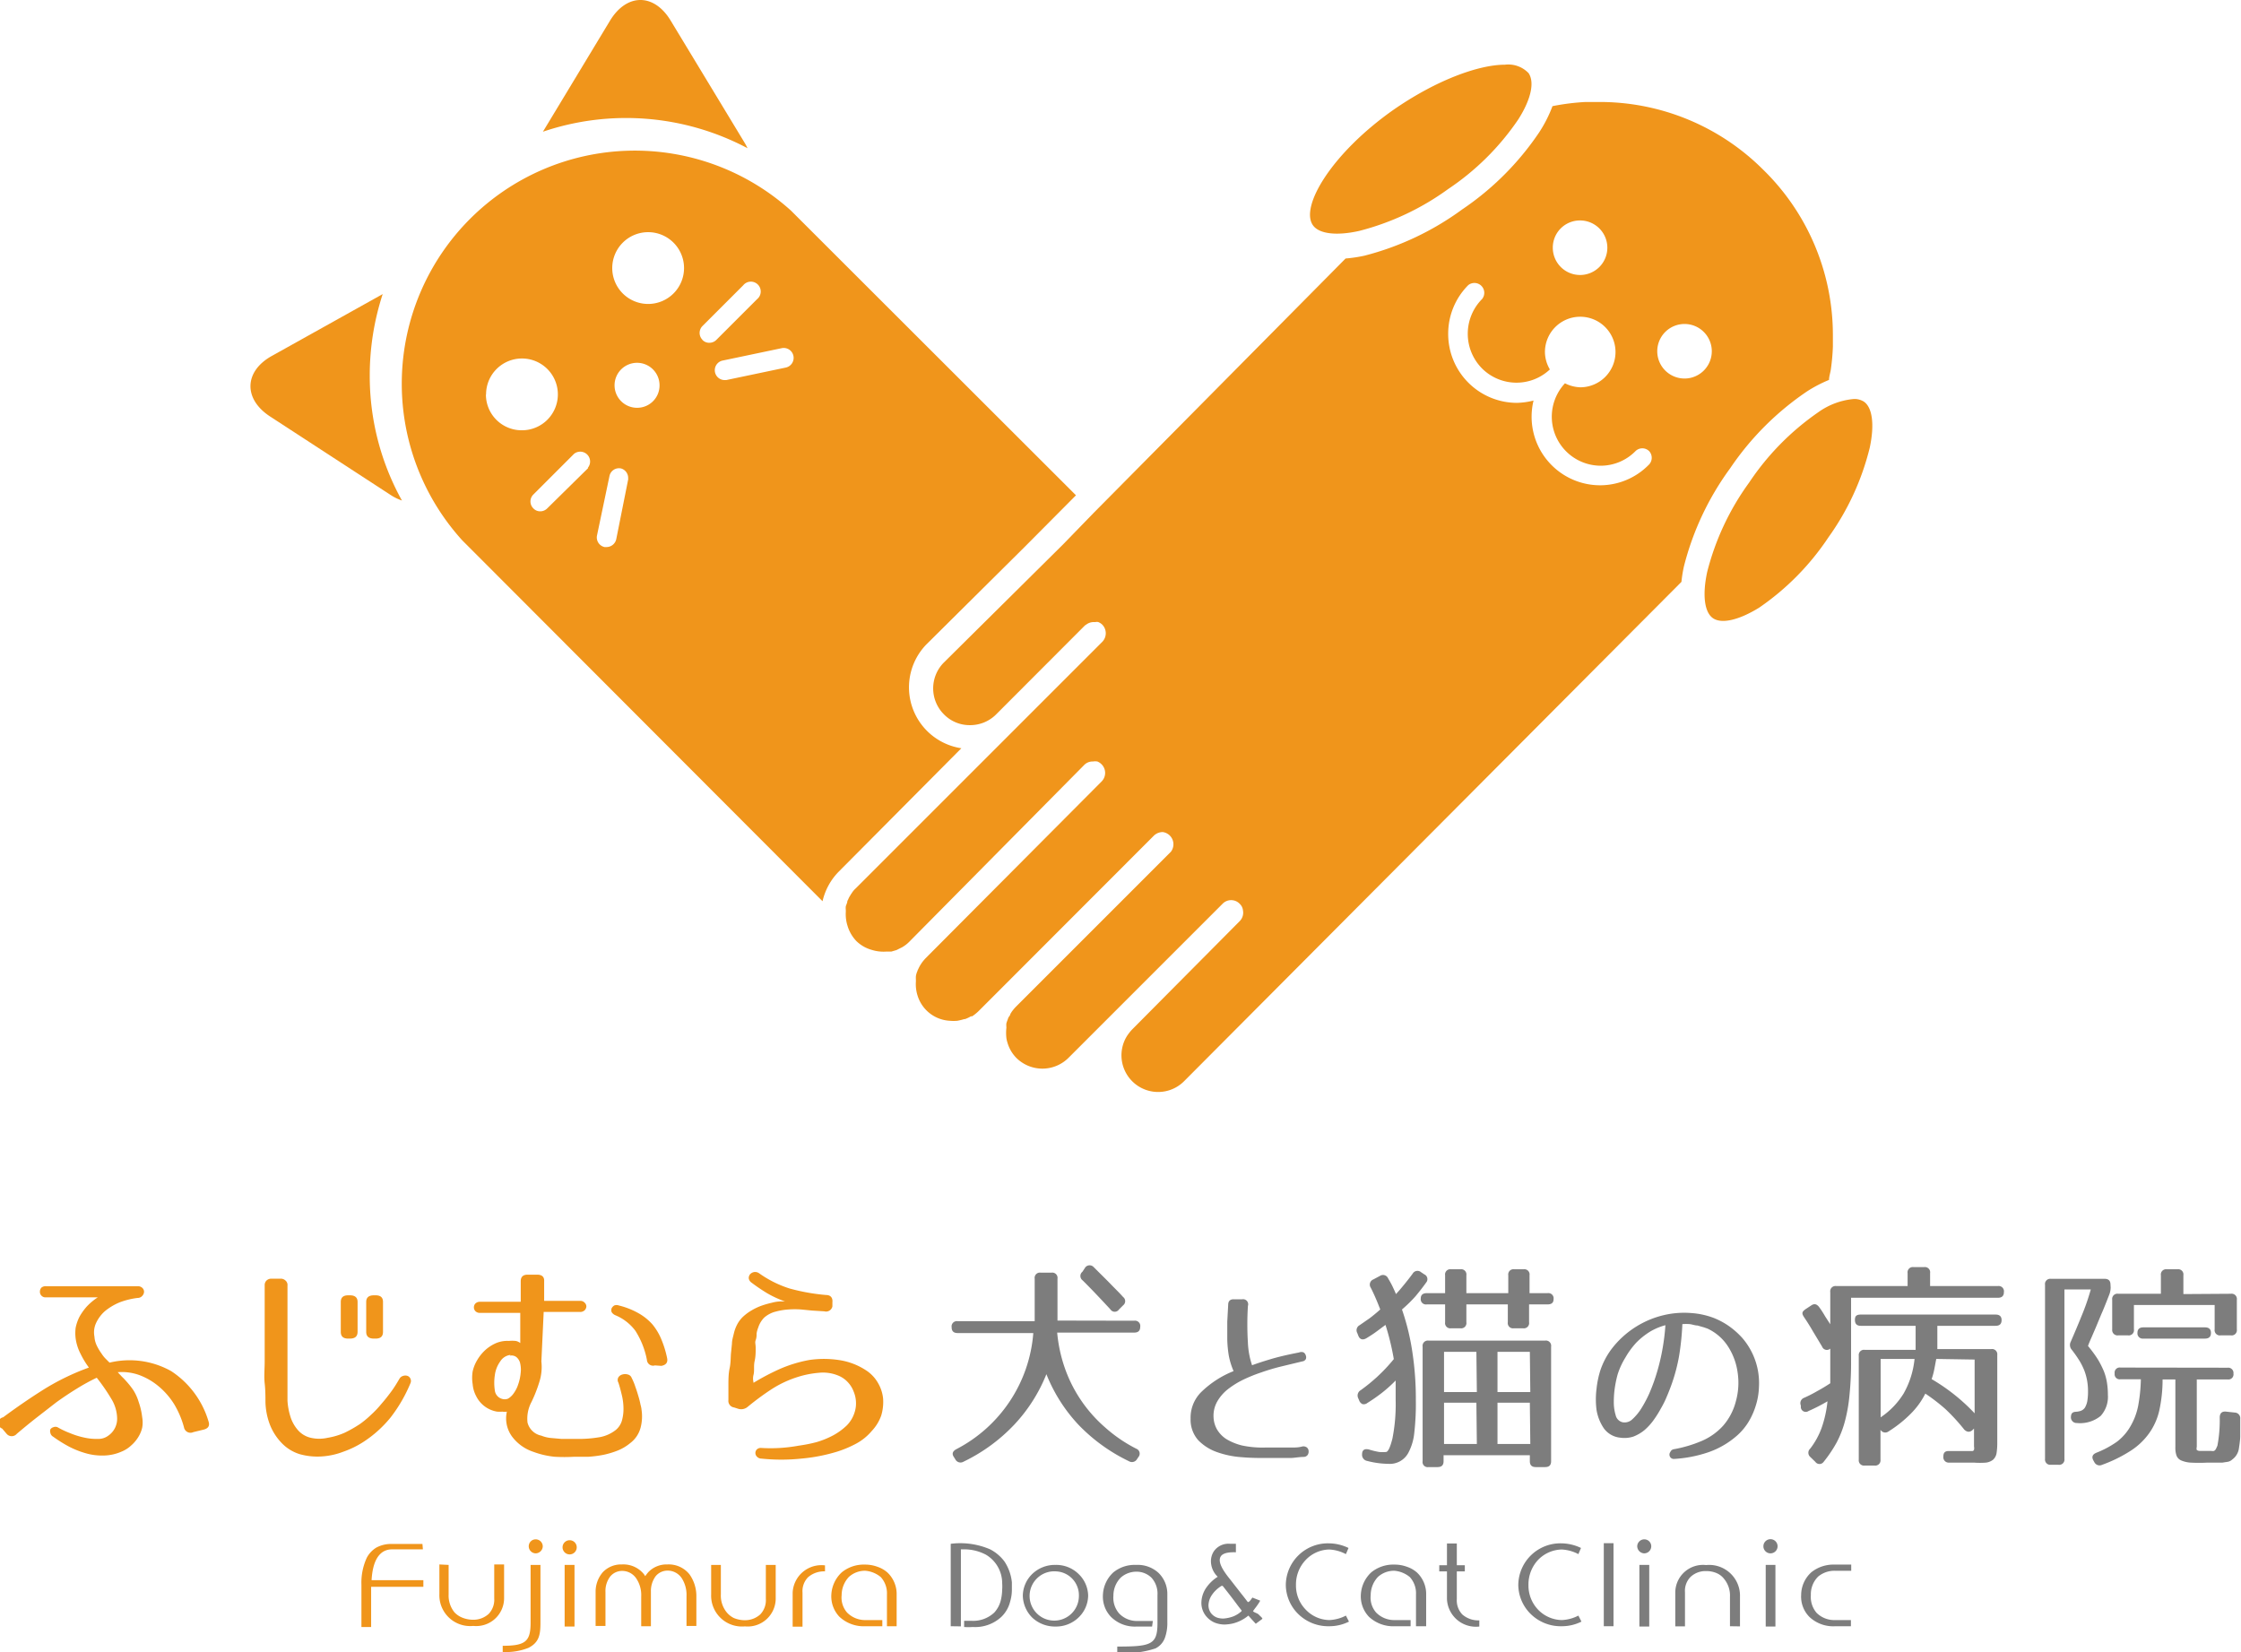 <svg xmlns="http://www.w3.org/2000/svg" width="145.46" height="107.24" viewBox="0 0 145.46 107.24">
  <defs>
    <style>
      .cls-1 {
        fill: #f0951b;
      }

      .cls-2 {
        fill: #7d7d7d;
      }
    </style>
  </defs>
  <title>logo2</title>
  <g id="レイヤー_2" data-name="レイヤー 2">
    <g id="アクセス">
      <g>
        <g>
          <path class="cls-1" d="M11.94,92.64a5.9,5.9,0,0,0-.64-1.5,4.8,4.8,0,0,0-1-1.15,4.27,4.27,0,0,0-1.25-.73,3.35,3.35,0,0,0-1.41-.19l.28.3a3.31,3.31,0,0,1,.26.27,5.29,5.29,0,0,1,.47.59A3,3,0,0,1,9,91a4.47,4.47,0,0,1,.23,1,1.88,1.88,0,0,1,0,.67,2,2,0,0,1-.26.62,2.36,2.36,0,0,1-.46.54,2.05,2.05,0,0,1-.63.4,3,3,0,0,1-1.16.25,3.81,3.81,0,0,1-1.16-.15,5.7,5.7,0,0,1-1.12-.45,9,9,0,0,1-1-.63.35.35,0,0,1-.17-.24.37.37,0,0,1,0-.23.35.35,0,0,1,.2-.14.35.35,0,0,1,.26,0,5.47,5.47,0,0,0,.8.38,5.16,5.16,0,0,0,.92.29,3.54,3.54,0,0,0,.89.09,1.07,1.07,0,0,0,.69-.21A1.33,1.33,0,0,0,7.6,92a2.51,2.51,0,0,0-.38-1.21,12.56,12.56,0,0,0-.94-1.36A12.76,12.76,0,0,0,5,90.13q-.67.41-1.35.9L2.4,92c-.41.32-.85.68-1.31,1.07a.43.43,0,0,1-.66,0l-.29-.34A.38.38,0,0,1,.2,92c.93-.69,1.84-1.31,2.72-1.86a15.62,15.62,0,0,1,2.85-1.37,5.66,5.66,0,0,1-.54-.89,3.09,3.09,0,0,1-.32-1,2.72,2.72,0,0,1,0-.69,2.8,2.8,0,0,1,.25-.72,3.76,3.76,0,0,1,.48-.67,3.84,3.84,0,0,1,.71-.59H3a.36.36,0,0,1-.41-.37.39.39,0,0,1,.1-.26A.43.43,0,0,1,3,83.49H8.94a.41.41,0,0,1,.3.11.34.34,0,0,1,.11.25.4.4,0,0,1-.11.26.39.39,0,0,1-.3.14,4.86,4.86,0,0,0-1.18.29,3.77,3.77,0,0,0-.94.56,2.34,2.34,0,0,0-.58.77,1.44,1.44,0,0,0-.11.89,1.56,1.56,0,0,0,.16.6,3.31,3.31,0,0,0,.3.5,2,2,0,0,0,.3.37l.22.22a5.53,5.53,0,0,1,4,.55,5.89,5.89,0,0,1,2.42,3.25c.1.29,0,.47-.32.55l-.66.16A.43.43,0,0,1,11.94,92.64Z"/>
          <path class="cls-1" d="M18.21,83a.44.44,0,0,1,.33.13.37.37,0,0,1,.12.32c0,.22,0,.5,0,.86s0,.74,0,1.18,0,.89,0,1.38v1.44c0,.48,0,1,0,1.4s0,.85,0,1.21a4.35,4.35,0,0,0,.18,1,2.4,2.4,0,0,0,.44.84,1.58,1.58,0,0,0,.9.57,2.46,2.46,0,0,0,1.08,0A4.53,4.53,0,0,0,22.37,93a8.32,8.32,0,0,0,1-.57,6.35,6.35,0,0,0,.72-.6,6.64,6.64,0,0,0,.68-.72c.22-.25.43-.52.63-.79s.36-.54.52-.81a.4.4,0,0,1,.25-.2.44.44,0,0,1,.28,0,.33.33,0,0,1,.19.18.35.35,0,0,1,0,.3A9.68,9.68,0,0,1,25.36,92a7.59,7.59,0,0,1-1.81,1.62,6.14,6.14,0,0,1-1.26.61,4.76,4.76,0,0,1-1.42.31,4.25,4.25,0,0,1-1.42-.15,2.74,2.74,0,0,1-1.23-.79,3.58,3.58,0,0,1-.74-1.23A4.4,4.4,0,0,1,17.23,91c0-.35,0-.75-.05-1.21s0-.92,0-1.41,0-1,0-1.47,0-1,0-1.4V84.29c0-.36,0-.65,0-.87a.41.41,0,0,1,.12-.3.45.45,0,0,1,.32-.12Zm5,3.45c0,.3-.17.44-.5.44h-.11c-.32,0-.48-.14-.48-.44V84.51c0-.29.16-.43.48-.43h.11c.33,0,.5.14.5.43Zm1.65,0c0,.3-.16.44-.48.44h-.11c-.33,0-.5-.14-.5-.44V84.51c0-.29.17-.43.5-.43h.11c.32,0,.48.14.48.43Z"/>
          <path class="cls-1" d="M35.14,88.37A3.21,3.21,0,0,1,35,89.73,9,9,0,0,1,34.5,91a2.3,2.3,0,0,0-.26,1.34,1.16,1.16,0,0,0,.9.85,2.18,2.18,0,0,0,.61.15l.68.06q.33,0,.66,0l.68,0a7.87,7.87,0,0,0,1.2-.12,2.38,2.38,0,0,0,1-.46,1.25,1.25,0,0,0,.39-.58,2.77,2.77,0,0,0,.11-.78,3.81,3.81,0,0,0-.1-.87c-.07-.29-.14-.57-.23-.84a.35.35,0,0,1,0-.35.44.44,0,0,1,.26-.18.6.6,0,0,1,.35,0,.35.35,0,0,1,.25.22,3.71,3.71,0,0,1,.25.61c.08.21.14.42.2.62s.1.38.13.53a1.49,1.49,0,0,1,.06.3,2.89,2.89,0,0,1-.06,1.17,1.84,1.84,0,0,1-.67,1,3.09,3.09,0,0,1-.8.48,5.76,5.76,0,0,1-.92.28,7.48,7.48,0,0,1-1,.13c-.33,0-.63,0-.92,0A10.93,10.93,0,0,1,36,94.56a5.53,5.53,0,0,1-1.38-.32,2.84,2.84,0,0,1-1.39-1,2,2,0,0,1-.33-1.61.66.66,0,0,1-.28,0,2.19,2.19,0,0,1-.36,0,1.85,1.85,0,0,1-1.35-1,2,2,0,0,1-.23-.78,2.56,2.56,0,0,1,0-.83,2.44,2.44,0,0,1,.28-.71,2.83,2.83,0,0,1,.5-.64,2.6,2.6,0,0,1,.7-.47,1.9,1.9,0,0,1,.87-.16,2.15,2.15,0,0,1,.43,0,.64.64,0,0,1,.31.14V85.22H31.16a.39.39,0,0,1-.31-.12.36.36,0,0,1-.09-.24.36.36,0,0,1,.1-.25.41.41,0,0,1,.3-.11l2.64,0V83.17c0-.29.15-.43.45-.43h.61c.33,0,.48.15.46.44l0,1.26,2.33,0a.38.38,0,0,1,.3.12.34.34,0,0,1,.11.24.38.38,0,0,1-.11.25.41.41,0,0,1-.3.11l-2.36,0Zm-2-.42a.89.89,0,0,0-.67.42,1.94,1.94,0,0,0-.35.89,3.27,3.27,0,0,0,0,1,.64.64,0,0,0,.43.53.6.6,0,0,0,.42,0,1.11,1.11,0,0,0,.33-.29,2.23,2.23,0,0,0,.27-.46,3.5,3.5,0,0,0,.17-.55,3.45,3.45,0,0,0,.07-.55,1.9,1.9,0,0,0-.06-.5.75.75,0,0,0-.22-.34A.51.51,0,0,0,33.09,88Zm9.37.68a.4.4,0,0,1-.52-.36,5.39,5.39,0,0,0-.75-1.89,3.1,3.1,0,0,0-1.28-1,.52.52,0,0,1-.26-.21.37.37,0,0,1,0-.25.48.48,0,0,1,.17-.18.43.43,0,0,1,.3,0,5,5,0,0,1,1.27.5,3.48,3.48,0,0,1,.91.73,3.81,3.81,0,0,1,.59,1,6.53,6.53,0,0,1,.36,1.18c.06.28-.06.45-.37.51Z"/>
          <path class="cls-1" d="M53.51,85.12l-.8-.05L52,85a5.6,5.6,0,0,0-.83,0,4.2,4.2,0,0,0-.79.13,1.78,1.78,0,0,0-.78.4,1.61,1.61,0,0,0-.38.63,1.9,1.9,0,0,0-.11.39c0,.13,0,.28-.06.44s0,.24,0,.51,0,.55-.07.86,0,.61-.07.88,0,.44,0,.52a15.19,15.19,0,0,1,1.71-.9,8.67,8.67,0,0,1,1.9-.58,6.51,6.51,0,0,1,1.92,0,4.34,4.34,0,0,1,1.82.7,2.39,2.39,0,0,1,.73.79,2.5,2.5,0,0,1,.33,1,3.06,3.06,0,0,1-.12,1.11,2.81,2.81,0,0,1-.61,1,3.48,3.48,0,0,1-1.08.86,7.07,7.07,0,0,1-1.18.49,11.3,11.3,0,0,1-2.33.45,12.41,12.41,0,0,1-2.57,0,.4.4,0,0,1-.3-.13.33.33,0,0,1,0-.47.38.38,0,0,1,.31-.09,10.09,10.09,0,0,0,2.4-.15A9.67,9.67,0,0,0,53,93.61a5.75,5.75,0,0,0,1.1-.45,4.16,4.16,0,0,0,.86-.63,2.07,2.07,0,0,0,.5-.82,1.86,1.86,0,0,0,.1-.7,1.93,1.93,0,0,0-.15-.68,1.8,1.8,0,0,0-.36-.59,1.72,1.72,0,0,0-.55-.41,2.58,2.58,0,0,0-1.35-.22,6.21,6.21,0,0,0-1.4.28,7,7,0,0,0-1.66.78,17.29,17.29,0,0,0-1.56,1.15.65.65,0,0,1-.6.13l-.28-.09a.43.43,0,0,1-.37-.48c0-.24,0-.55,0-.93s0-.77.08-1.14.06-.72.09-1l.06-.59c0-.22.07-.43.12-.65a2.48,2.48,0,0,1,.21-.58,1.93,1.93,0,0,1,.41-.54,3.09,3.09,0,0,1,.55-.4,3.73,3.73,0,0,1,.64-.3,6.19,6.19,0,0,1,.67-.19,2.43,2.43,0,0,1,.47-.08,2.91,2.91,0,0,1,.38,0,6.61,6.61,0,0,1-1.19-.55,12.17,12.17,0,0,1-1-.68.41.41,0,0,1-.17-.28.39.39,0,0,1,.09-.26.47.47,0,0,1,.26-.14.46.46,0,0,1,.31.07,7.09,7.09,0,0,0,2,1,13,13,0,0,0,2.36.42c.3,0,.44.19.41.47l0,.27A.42.42,0,0,1,53.51,85.12Z"/>
          <path class="cls-2" d="M73.62,85.73a.34.34,0,0,1,.39.39v0c0,.26-.13.38-.39.38h-5a9.62,9.62,0,0,0,.52,2.37,9.07,9.07,0,0,0,2.62,3.81,9.39,9.39,0,0,0,2,1.36.34.34,0,0,1,.14.53l-.09.13a.38.38,0,0,1-.53.15A11.34,11.34,0,0,1,70,92.48a10.41,10.41,0,0,1-2.08-3.28,10.44,10.44,0,0,1-2.09,3.28,11.21,11.21,0,0,1-3.29,2.4.38.38,0,0,1-.53-.15l-.08-.13c-.16-.22-.11-.39.14-.53a9.29,9.29,0,0,0,5-7.54H62.16c-.26,0-.39-.12-.39-.38v0a.34.34,0,0,1,.39-.39h5V83a.34.34,0,0,1,.39-.39h.7a.34.34,0,0,1,.39.39v2.72Zm-3.17-3.47a.36.36,0,0,1,.55,0c.4.4.76.75,1.07,1.07s.6.6.83.86a.34.34,0,0,1,0,.54l-.27.27a.33.33,0,0,1-.55,0c-.63-.68-1.23-1.32-1.82-1.9a.35.35,0,0,1,0-.55Z"/>
          <path class="cls-2" d="M81,84.77a19.38,19.38,0,0,0,0,2.39,5.27,5.27,0,0,0,.27,1.46c.32-.12.72-.25,1.22-.4s1.11-.29,1.83-.43a.38.38,0,0,1,.3,0,.35.35,0,0,1,.14.2.32.32,0,0,1,0,.23.3.3,0,0,1-.23.15l-1.33.32a13.48,13.48,0,0,0-1.32.39,10.18,10.18,0,0,0-1.21.49,5.51,5.51,0,0,0-1,.63,2.74,2.74,0,0,0-.67.79,1.86,1.86,0,0,0-.23,1,1.74,1.74,0,0,0,.21.77,1.9,1.9,0,0,0,.6.64,3.65,3.65,0,0,0,1.05.43,6.46,6.46,0,0,0,1.54.13h.66l.53,0,.53,0c.19,0,.4,0,.65-.07a.37.37,0,0,1,.29.07.31.31,0,0,1,.11.23.39.39,0,0,1-.06.25.33.33,0,0,1-.25.13c-.29,0-.57.06-.84.07l-.73,0h-.85c-.49,0-1,0-1.59-.05A6,6,0,0,1,79,94.26a3.14,3.14,0,0,1-1.22-.77,2,2,0,0,1-.5-1.4,2.34,2.34,0,0,1,.7-1.74A6.39,6.39,0,0,1,80.07,89a4.74,4.74,0,0,1-.31-1,7.6,7.6,0,0,1-.1-1.08c0-.37,0-.74,0-1.12l.06-1.11c0-.25.15-.37.39-.35l.51,0A.33.33,0,0,1,81,84.77Z"/>
          <path class="cls-2" d="M92.45,82.72a.34.34,0,0,1,.12.53c-.22.31-.45.6-.69.89A9,9,0,0,1,91,85a15.26,15.26,0,0,1,.68,2.8,20.15,20.15,0,0,1,.22,3.09A16.58,16.58,0,0,1,91.8,93a3.5,3.5,0,0,1-.39,1.31,1.36,1.36,0,0,1-1.28.71,5.75,5.75,0,0,1-1.39-.19.4.4,0,0,1-.33-.42c0-.29.15-.39.45-.32a5.12,5.12,0,0,0,.66.16,2.55,2.55,0,0,0,.44,0q.2,0,.42-.87a11.46,11.46,0,0,0,.21-2.51c0-.24,0-.46,0-.67s0-.41,0-.59a9,9,0,0,1-.84.76,10.78,10.78,0,0,1-1,.7.36.36,0,0,1-.32.07.42.42,0,0,1-.21-.24l-.06-.14a.4.4,0,0,1,.16-.52,11.37,11.37,0,0,0,1.07-.87,11,11,0,0,0,1.08-1.15A16.52,16.52,0,0,0,89.93,86l-.58.43c-.2.15-.42.29-.65.43s-.43.1-.53-.15l-.07-.18a.37.37,0,0,1,.15-.51l.65-.45q.33-.25.69-.57c-.1-.26-.2-.51-.3-.74s-.21-.47-.32-.68a.36.36,0,0,1,.17-.53l.43-.23a.36.36,0,0,1,.53.16c.12.2.22.38.3.55s.15.32.21.47c.16-.17.33-.37.51-.59s.37-.46.57-.73a.36.36,0,0,1,.55-.1Zm8,1.22a.34.34,0,0,1,.39.39c0,.23-.13.34-.39.34h-1.2v1.16a.34.34,0,0,1-.39.39h-.6a.34.34,0,0,1-.39-.39V84.67H95.18v1.16a.34.34,0,0,1-.39.39h-.6a.34.34,0,0,1-.39-.39V84.67H92.61a.34.34,0,0,1-.39-.39c0-.22.13-.34.39-.34H93.8V82.78a.34.34,0,0,1,.39-.39h.6a.34.34,0,0,1,.39.39v1.16H97.9V82.78a.34.34,0,0,1,.39-.39h.6a.34.34,0,0,1,.39.39v1.16Zm.23,10.91c0,.26-.13.38-.39.38h-.6c-.26,0-.39-.12-.39-.38v-.39h-5.6v.39c0,.26-.13.38-.39.38h-.59a.33.33,0,0,1-.38-.38V87.41a.34.34,0,0,1,.38-.39h7.57a.34.34,0,0,1,.39.39Zm-4.85-7.1H93.73v2.61h2.13Zm0,3.3H93.73v2.68h2.13Zm3.47-3.3H97.2v2.61h2.13Zm0,3.3H97.2v2.68h2.13Z"/>
          <path class="cls-2" d="M108.65,94.07a8.34,8.34,0,0,0,1.79-.53,4,4,0,0,0,1.41-1,3.87,3.87,0,0,0,.82-1.57,4.48,4.48,0,0,0,.12-1.86,4.16,4.16,0,0,0-.62-1.7,3.17,3.17,0,0,0-1.34-1.17l-.23-.08-.42-.12c-.16,0-.33-.07-.5-.09a2.8,2.8,0,0,0-.48,0,17.58,17.58,0,0,1-.21,2.05,11.39,11.39,0,0,1-.54,2c-.07.18-.15.4-.26.65a5.77,5.77,0,0,1-.37.75,7,7,0,0,1-.48.77,3.8,3.8,0,0,1-.6.66,2.61,2.61,0,0,1-.72.42,1.89,1.89,0,0,1-.86.07,1.49,1.49,0,0,1-1.06-.61,3,3,0,0,1-.47-1.18,5.37,5.37,0,0,1,0-1.39,6,6,0,0,1,.26-1.23,5,5,0,0,1,.68-1.3,6,6,0,0,1,3.69-2.3,5.77,5.77,0,0,1,1.5-.08,5.09,5.09,0,0,1,1.48.32,4.81,4.81,0,0,1,1,.54,5.26,5.26,0,0,1,.86.77,4.49,4.49,0,0,1,1,2.08,4.54,4.54,0,0,1,.07,1.11,4.39,4.39,0,0,1-.19,1.14,4.71,4.71,0,0,1-.47,1.08,3.91,3.91,0,0,1-.79.94,5.56,5.56,0,0,1-1.84,1.06,8.41,8.41,0,0,1-2.21.43.28.28,0,0,1-.25-.45A.29.29,0,0,1,108.65,94.07ZM105,89.21a7,7,0,0,0-.17.78,6.24,6.24,0,0,0-.08,1,2.86,2.86,0,0,0,.12.87.6.6,0,0,0,.45.46.72.72,0,0,0,.64-.2,3.34,3.34,0,0,0,.59-.72,8.11,8.11,0,0,0,.49-.92c.14-.32.24-.59.32-.81a13.51,13.51,0,0,0,.49-1.79,14.34,14.34,0,0,0,.25-1.86,3.91,3.91,0,0,0-1,.42,4.83,4.83,0,0,0-.88.7,5.43,5.43,0,0,0-.73,1A4.81,4.81,0,0,0,105,89.21Z"/>
          <path class="cls-2" d="M129.68,83.48a.34.34,0,0,1,.39.39c0,.25-.13.37-.39.37h-9.53v4.09a20.51,20.51,0,0,1-.1,2.2,10.17,10.17,0,0,1-.3,1.73,6.48,6.48,0,0,1-.55,1.4,8.57,8.57,0,0,1-.83,1.23.33.33,0,0,1-.54,0l-.33-.32a.36.36,0,0,1,0-.54,5,5,0,0,0,.73-1.32,7.46,7.46,0,0,0,.39-1.75,11.48,11.48,0,0,1-1.23.63.32.32,0,0,1-.5-.23l0-.13a.37.37,0,0,1,.22-.5,8.29,8.29,0,0,0,.84-.43c.28-.15.56-.32.85-.51,0-.61,0-1.33,0-2.15v-.1a.33.33,0,0,1-.53-.13l-.6-1c-.19-.33-.38-.63-.57-.91s-.11-.37.11-.53l.35-.23c.2-.14.37-.1.53.12s.27.4.38.59l.33.51V83.87a.34.34,0,0,1,.39-.39h4.63v-.84a.34.34,0,0,1,.39-.39h.68a.34.34,0,0,1,.39.39v.84Zm-.15,1.85q.39,0,.39.36c0,.25-.13.37-.39.37h-3.78v.45c0,.13,0,.29,0,.48s0,.38,0,.58h3.5a.34.34,0,0,1,.39.38v5.71a4.25,4.25,0,0,1-.05.69.75.75,0,0,1-.22.4.93.93,0,0,1-.46.19,5.15,5.15,0,0,1-.78,0l-.61,0-1,0a.35.35,0,0,1-.38-.39c0-.26.11-.38.4-.36l.81,0H128a.13.13,0,0,0,.13-.08.51.51,0,0,0,0-.22V92.73l-.07.07c-.19.19-.38.17-.56,0a12.38,12.38,0,0,0-1.23-1.34,12.1,12.1,0,0,0-1.3-1,5,5,0,0,1-.93,1.29,7.93,7.93,0,0,1-1.45,1.16.36.36,0,0,1-.53-.1l0,0v1.94a.34.34,0,0,1-.39.38h-.63a.34.34,0,0,1-.39-.38V88a.34.34,0,0,1,.39-.38h3.3V86.06h-3.56c-.26,0-.38-.13-.38-.39s.12-.34.38-.34ZM122.07,92a5.06,5.06,0,0,0,1.5-1.56,5.68,5.68,0,0,0,.7-2.23h-2.2Zm3.61-3.79c-.05.25-.09.48-.13.68a4.91,4.91,0,0,1-.17.63,12.4,12.4,0,0,1,2.79,2.22V88.25Z"/>
          <path class="cls-2" d="M137,83.57a1.34,1.34,0,0,1-.1.49c-.19.48-.35.9-.5,1.23l-.37.89-.28.65c-.08.18-.16.36-.22.54a8,8,0,0,1,.64.87,6.21,6.21,0,0,1,.39.77,3.55,3.55,0,0,1,.2.74,5,5,0,0,1,.06.8,1.84,1.84,0,0,1-.47,1.36,2.12,2.12,0,0,1-1.54.46.37.37,0,0,1-.39-.35c0-.26.08-.38.36-.38h-.11a1.14,1.14,0,0,0,.39-.06.56.56,0,0,0,.27-.21,1.4,1.4,0,0,0,.15-.4,3.73,3.73,0,0,0,.05-.65,3.84,3.84,0,0,0-.06-.71,3.69,3.69,0,0,0-.18-.65,4.24,4.24,0,0,0-.32-.64,8.24,8.24,0,0,0-.49-.7.47.47,0,0,1-.07-.53c.23-.53.46-1.07.69-1.64a15.08,15.08,0,0,0,.61-1.75H134v11a.34.34,0,0,1-.39.38h-.49a.34.34,0,0,1-.38-.38V83.4a.34.34,0,0,1,.38-.39h3.49c.26,0,.38.13.38.39Zm7.59,5.21a.34.34,0,0,1,.38.38.33.33,0,0,1-.38.38h-2v4.38a.34.34,0,0,0,0,.2.33.33,0,0,0,.21.06h.73a.4.4,0,0,0,.18,0,.34.34,0,0,0,.12-.12s.06-.13.1-.22a9,9,0,0,0,.15-1.83c0-.28.15-.41.41-.38l.56.06a.37.37,0,0,1,.36.42c0,.22,0,.41,0,.56s0,.34,0,.56-.05.55-.09.82a1.08,1.08,0,0,1-.43.69.57.57,0,0,1-.31.15l-.33.05-.17,0h-.8a10.38,10.38,0,0,1-1.09,0,1.82,1.82,0,0,1-.63-.15.56.56,0,0,1-.29-.32,1.54,1.54,0,0,1-.07-.53V89.54h-.83a9.44,9.44,0,0,1-.21,2,4.11,4.11,0,0,1-.66,1.49,4.38,4.38,0,0,1-1.2,1.14,9.11,9.11,0,0,1-1.85.91.38.38,0,0,1-.51-.17l-.05-.09c-.14-.24-.08-.41.18-.52a6.34,6.34,0,0,0,1.33-.71,3.34,3.34,0,0,0,.88-1,4.25,4.25,0,0,0,.5-1.31,10.49,10.49,0,0,0,.18-1.75h-1.32a.33.33,0,0,1-.38-.38.33.33,0,0,1,.38-.38Zm.21-4.8a.34.34,0,0,1,.39.39v1.92a.34.34,0,0,1-.39.39h-.66a.34.34,0,0,1-.39-.39V84.71h-5.24v1.58a.34.34,0,0,1-.39.39h-.62a.35.35,0,0,1-.4-.39V84.37a.34.34,0,0,1,.39-.39h2.77v-1.2a.34.34,0,0,1,.38-.39h.69a.34.34,0,0,1,.39.39V84Zm-1.68,2.18q.39,0,.39.36c0,.25-.13.37-.39.37h-4a.34.34,0,0,1-.38-.38c0-.23.13-.35.38-.35Z"/>
        </g>
        <g>
          <path class="cls-1" d="M66.55,35.46h0l3.29-3.31L51.34,13.67A15.13,15.13,0,0,0,30,35.07L53.39,58.5a4,4,0,0,1,1.06-1.93l7.95-8a4,4,0,0,1-2.26-6.75Zm-35-9.85a2.33,2.33,0,1,1,2.32,2.32A2.32,2.32,0,0,1,31.54,25.61Zm6.62,4.78L35.52,33a.63.63,0,0,1-.45.19.6.6,0,0,1-.45-.19.63.63,0,0,1,0-.9l2.64-2.64a.64.64,0,0,1,.9.9Zm2.61.7L40,35a.65.65,0,0,1-.63.51l-.13,0a.64.64,0,0,1-.49-.75l.81-3.86a.63.63,0,0,1,.76-.49A.64.64,0,0,1,40.77,31.09Zm.59-4.62A1.46,1.46,0,1,1,42.81,25,1.45,1.45,0,0,1,41.36,26.47Zm.71-6.74A2.33,2.33,0,1,1,44.4,17.4,2.33,2.33,0,0,1,42.07,19.73Zm3.52,2.33a.63.63,0,0,1,0-.9l2.64-2.64a.64.64,0,1,1,.9.9l-2.64,2.64a.63.63,0,0,1-.45.19A.6.6,0,0,1,45.59,22.06ZM51,23.86l-3.86.81-.13,0a.64.64,0,0,1-.13-1.26l3.86-.81A.63.63,0,1,1,51,23.86Z"/>
          <path class="cls-1" d="M48.52,9.62a3.79,3.79,0,0,0-.18-.34l-4.8-7.93c-1.08-1.8-2.86-1.8-3.95,0l-4.35,7.2A16.82,16.82,0,0,1,48.52,9.62Z"/>
          <path class="cls-1" d="M24,24.37a17,17,0,0,1,.84-5.28l-7.17,4c-1.83,1-1.89,2.81-.13,3.95l7.77,5.06a3.34,3.34,0,0,0,.78.39A16.62,16.62,0,0,1,24,24.37Z"/>
          <path class="cls-1" d="M114.43,11a15,15,0,0,0-10.66-4.38h0l-.76,0h-.1a15.27,15.27,0,0,0-2.14.27h0A8.6,8.6,0,0,1,99.9,8.6a18.46,18.46,0,0,1-5,5,18.48,18.48,0,0,1-6.35,3,9.33,9.33,0,0,1-1.21.18L71,33.28l-2,2.06L61.27,43a2.38,2.38,0,0,0,0,3.37,2.33,2.33,0,0,0,1.69.7,2.38,2.38,0,0,0,1.69-.69l5.77-5.78.09-.06h0a.8.8,0,0,1,.52-.16l.07,0a.41.41,0,0,1,.19,0,.82.82,0,0,1,.25.16.8.8,0,0,1,0,1.13l-16,16a1.4,1.4,0,0,0-.27.33.41.41,0,0,0-.07.11,1.3,1.3,0,0,0-.14.26l-.06.12c0,.11-.07.23-.1.34a.91.91,0,0,0,0,.23s0,.09,0,.13a2.5,2.5,0,0,0,.11.9h0a2.45,2.45,0,0,0,.58,1,2.33,2.33,0,0,0,1,.57h0a2.5,2.5,0,0,0,.9.11h.13l.23,0,.34-.1.12-.06.26-.13.11-.07a2.16,2.16,0,0,0,.33-.27h0L70.37,49.66a.75.75,0,0,1,.57-.23.93.93,0,0,1,.29,0,.8.8,0,0,1,.27.18.79.79,0,0,1,0,1.12h0L60.08,62.2a2.78,2.78,0,0,0-.27.33l-.07.11a2.29,2.29,0,0,0-.14.27.43.43,0,0,0-.05.12,1.26,1.26,0,0,0-.1.33,1.85,1.85,0,0,0,0,.23s0,.08,0,.12a2.44,2.44,0,0,0,.1.89h0a2.32,2.32,0,0,0,2.1,1.66,2.68,2.68,0,0,0,.49,0h0a3.69,3.69,0,0,0,.45-.11l.05,0a2.18,2.18,0,0,0,.38-.18l.08,0a3,3,0,0,0,.4-.32l1.34-1.34h0l9.55-9.56.51-.51h0a.83.83,0,0,1,.57-.23A.8.8,0,0,1,76,55.29h0L65.93,65.36a2.78,2.78,0,0,0-.27.33l-.08.13c0,.08-.09.16-.13.24l-.06.17a1.72,1.72,0,0,0-.07.21,1.6,1.6,0,0,0,0,.21.28.28,0,0,1,0,.09,3.11,3.11,0,0,0,0,.61v0a1.65,1.65,0,0,0,.07.32v0a2.35,2.35,0,0,0,.58,1,2.4,2.4,0,0,0,3.38,0l3-3h0l7-7h0a.77.77,0,0,1,.56-.24.76.76,0,0,1,.56.24.68.68,0,0,1,.21.43h0a.78.78,0,0,1-.21.69l-7,7.05a3.07,3.07,0,0,0-.28.35,2.27,2.27,0,0,0-.19.34s0,0,0,0a2.38,2.38,0,0,0,3.87,2.64l32.27-32.4a8.51,8.51,0,0,1,.16-1,18.39,18.39,0,0,1,3-6.37,18.53,18.53,0,0,1,5-5,8.83,8.83,0,0,1,1.42-.74h0c0-.23.09-.47.12-.7v0a14.14,14.14,0,0,0,.13-1.46v0c0-.25,0-.51,0-.76A15,15,0,0,0,114.43,11Zm-11.88,3.31a1.77,1.77,0,1,1-1.76,1.77A1.76,1.76,0,0,1,102.55,14.31ZM107,30.19a4.43,4.43,0,0,1-3.15,1.31h0A4.45,4.45,0,0,1,99.54,26a4.86,4.86,0,0,1-1.09.15h0A4.47,4.47,0,0,1,94,21.67a4.46,4.46,0,0,1,1.3-3.16.64.64,0,0,1,.9.9,3.2,3.2,0,0,0,0,4.51,3.17,3.17,0,0,0,2.24.92h0a3.15,3.15,0,0,0,2.16-.86,2.25,2.25,0,0,1-.32-1.12,2.29,2.29,0,1,1,2.3,2.28,2.33,2.33,0,0,1-1-.26,3.18,3.18,0,0,0,2.32,5.35h0a3.17,3.17,0,0,0,2.25-.94.63.63,0,0,1,.9,0A.64.64,0,0,1,107,30.19Zm2.35-5.62a1.77,1.77,0,1,1,1.76-1.77A1.77,1.77,0,0,1,109.38,24.57Z"/>
          <path class="cls-1" d="M121.36,29.07c.32-1.49.18-2.62-.38-3a1.14,1.14,0,0,0-.66-.17,4.67,4.67,0,0,0-2.3.86,17,17,0,0,0-4.49,4.57,16.93,16.93,0,0,0-2.72,5.8c-.32,1.49-.18,2.62.38,3s1.67.13,3-.69a16.81,16.81,0,0,0,4.49-4.56A16.88,16.88,0,0,0,121.36,29.07Z"/>
          <path class="cls-1" d="M98.55,7.75c.82-1.29,1.07-2.4.67-3a1.82,1.82,0,0,0-1.54-.55c-1.7,0-4.46,1-7.25,2.94-4,2.82-6.06,6.28-5.21,7.48.39.56,1.52.7,3,.37A17,17,0,0,0,94,12.27,16.73,16.73,0,0,0,98.55,7.75Z"/>
        </g>
        <g>
          <g>
            <path class="cls-1" d="M27.45,100.57h-2c-.81,0-1.26.71-1.33,2h3.36V103H24.09v2.61h-.63v-2.74a3.85,3.85,0,0,1,.35-1.76,1.72,1.72,0,0,1,.61-.65,2,2,0,0,1,1-.24h2Z"/>
            <path class="cls-1" d="M29.12,101.58v1.92a1.72,1.72,0,0,0,.38,1.16A1.42,1.42,0,0,0,30,105a1.89,1.89,0,0,0,.72.14,1.47,1.47,0,0,0,1-.38,1.33,1.33,0,0,0,.36-1v-2.21h.64v2.21a1.81,1.81,0,0,1-2,1.78,2,2,0,0,1-2.2-2.07v-1.92Z"/>
            <path class="cls-1" d="M35.08,101.58v3.74c0,.76-.07,1.28-.77,1.64a3.91,3.91,0,0,1-1.68.27v-.4c1.5,0,1.81-.3,1.81-1.51v-3.74Z"/>
            <path class="cls-1" d="M37.29,101.58v4h-.64v-4Z"/>
            <path class="cls-1" d="M42.25,105.56h-.63v-1.93a1.93,1.93,0,0,0-.32-1.17,1.1,1.1,0,0,0-.93-.49,1,1,0,0,0-.76.36,1.55,1.55,0,0,0-.31,1v2.21h-.64v-2.21a1.94,1.94,0,0,1,.47-1.28,1.64,1.64,0,0,1,1.24-.5,1.71,1.71,0,0,1,1.44.65l.07.11a3.08,3.08,0,0,1,.2-.26,1.64,1.64,0,0,1,1.24-.5,1.72,1.72,0,0,1,1.44.65,2.43,2.43,0,0,1,.44,1.41v1.93h-.64v-1.93a2,2,0,0,0-.31-1.17,1.1,1.1,0,0,0-.93-.49,1,1,0,0,0-.76.36,1.61,1.61,0,0,0-.31,1Z"/>
            <path class="cls-1" d="M46.79,101.58v1.92a1.72,1.72,0,0,0,.38,1.16,1.42,1.42,0,0,0,.47.37,1.87,1.87,0,0,0,.71.14,1.47,1.47,0,0,0,1-.38,1.33,1.33,0,0,0,.36-1v-2.21h.64v2.21a1.82,1.82,0,0,1-2,1.78,2,2,0,0,1-2.19-2.07v-1.92Z"/>
            <path class="cls-1" d="M53.55,102a1.58,1.58,0,0,0-1.1.38,1.29,1.29,0,0,0-.36,1v2.21h-.64v-2.21a1.87,1.87,0,0,1,2.1-1.77Z"/>
            <path class="cls-1" d="M57.57,105.56V103.5a1.56,1.56,0,0,0-.4-1.13,1.8,1.8,0,0,0-1-.41,1.55,1.55,0,0,0-1.07.4,1.73,1.73,0,0,0-.47,1.18,1.48,1.48,0,0,0,.35,1.13,1.65,1.65,0,0,0,1.24.49h1.05v.4H56.19a2.31,2.31,0,0,1-1.71-.62,1.92,1.92,0,0,1-.52-1.42,2.12,2.12,0,0,1,.68-1.46,2.26,2.26,0,0,1,1.5-.5,2.29,2.29,0,0,1,.81.14,1.88,1.88,0,0,1,.66.38,1.92,1.92,0,0,1,.59,1.42v2.06Z"/>
            <path class="cls-2" d="M61.71,105.56v-5.35a4.89,4.89,0,0,1,2.56.36,2.71,2.71,0,0,1,.93.79,3,3,0,0,1,.48,1.35c0,.15,0,.29,0,.44a2.71,2.71,0,0,1-.11.8,2.07,2.07,0,0,1-.57,1,2.5,2.5,0,0,1-1.86.66,3.76,3.76,0,0,1-.56,0v-.4l.52,0a2,2,0,0,0,1.44-.54,1.81,1.81,0,0,0,.42-.79,3.19,3.19,0,0,0,.09-.7,2.69,2.69,0,0,0,0-.4A2.15,2.15,0,0,0,64,100.92a3,3,0,0,0-1.45-.35c-.11,0-.2,0-.18,0v5Z"/>
            <path class="cls-2" d="M70,102.16h0a2,2,0,0,1,.63,1.41A2,2,0,0,1,70,105a2.1,2.1,0,0,1-1.49.58A2.15,2.15,0,0,1,67,105a2.07,2.07,0,0,1-.61-1.42,2,2,0,0,1,.61-1.41,2.11,2.11,0,0,1,1.51-.59A2.07,2.07,0,0,1,70,102.16ZM68.55,102a1.6,1.6,0,1,0,1.48,1.6A1.55,1.55,0,0,0,68.55,102Z"/>
            <path class="cls-2" d="M74.78,105.58h-1a2.19,2.19,0,0,1-1.66-.62,1.87,1.87,0,0,1-.42-.67,1.92,1.92,0,0,1-.11-.78,2.1,2.1,0,0,1,.67-1.44,2.18,2.18,0,0,1,1.48-.49,2,2,0,0,1,1.45.51,1.9,1.9,0,0,1,.58,1.4v1.83a2.79,2.79,0,0,1-.16,1A1.24,1.24,0,0,1,75,107a6.15,6.15,0,0,1-2.48.28v-.4c2.19,0,2.61-.12,2.61-1.52v-1.83a1.53,1.53,0,0,0-.39-1.12,1.38,1.38,0,0,0-1-.39,1.52,1.52,0,0,0-1,.39,1.67,1.67,0,0,0-.47,1.17,1.55,1.55,0,0,0,.37,1.15,1.6,1.6,0,0,0,1.19.49h1Z"/>
            <path class="cls-2" d="M87.36,100.88a2.56,2.56,0,0,0-1.08-.3,2.16,2.16,0,0,0-1.52.67,2.3,2.3,0,0,0-.64,1.63,2.23,2.23,0,0,0,.64,1.61,2.16,2.16,0,0,0,1.52.67,2.54,2.54,0,0,0,1.08-.29l.2.39a2.83,2.83,0,0,1-1.28.3,2.78,2.78,0,0,1-2-.78,2.68,2.68,0,0,1-.82-1.9,2.73,2.73,0,0,1,2.8-2.7,3,3,0,0,1,1.27.3Z"/>
            <path class="cls-2" d="M91.91,105.56V103.5a1.56,1.56,0,0,0-.4-1.13,1.8,1.8,0,0,0-1-.41,1.55,1.55,0,0,0-1.07.4,1.73,1.73,0,0,0-.47,1.18,1.48,1.48,0,0,0,.35,1.13,1.65,1.65,0,0,0,1.24.49h1v.4h-1a2.31,2.31,0,0,1-1.71-.62,1.92,1.92,0,0,1-.52-1.42,2.12,2.12,0,0,1,.68-1.46,2.26,2.26,0,0,1,1.5-.5,2.29,2.29,0,0,1,.81.14,1.88,1.88,0,0,1,.66.38,1.92,1.92,0,0,1,.59,1.42v2.06Z"/>
            <path class="cls-2" d="M95.08,102h-.52v1.8a1.32,1.32,0,0,0,.36,1,1.58,1.58,0,0,0,1.1.38v.4a1.88,1.88,0,0,1-2.1-1.78V102h-.5v-.4h.5v-1.41h.64v1.41h.52Z"/>
            <path class="cls-2" d="M102.45,100.88a2.56,2.56,0,0,0-1.08-.3,2.19,2.19,0,0,0-1.53.67,2.33,2.33,0,0,0-.63,1.63,2.27,2.27,0,0,0,.63,1.61,2.19,2.19,0,0,0,1.53.67,2.54,2.54,0,0,0,1.08-.29l.2.39a2.83,2.83,0,0,1-1.28.3,2.78,2.78,0,0,1-2-.78,2.68,2.68,0,0,1-.82-1.9,2.73,2.73,0,0,1,2.8-2.7,3,3,0,0,1,1.27.3Z"/>
            <path class="cls-2" d="M104.73,100.17v5.39h-.63v-5.39Z"/>
            <path class="cls-2" d="M107.05,101.58v4h-.64v-4Z"/>
            <path class="cls-2" d="M112.29,105.56v-1.92a1.69,1.69,0,0,0-.38-1.15,1.2,1.2,0,0,0-.47-.37,1.7,1.7,0,0,0-.71-.14,1.42,1.42,0,0,0-1,.38,1.29,1.29,0,0,0-.36,1v2.21h-.63v-2.21a1.8,1.8,0,0,1,2-1.77,2,2,0,0,1,2.2,2.06v1.92Z"/>
            <path class="cls-2" d="M115.24,101.58v4h-.63v-4Z"/>
            <path class="cls-2" d="M120.14,105.56h-1a2.26,2.26,0,0,1-1.69-.6,1.87,1.87,0,0,1-.54-1.43,2,2,0,0,1,.67-1.48,2.3,2.3,0,0,1,1.51-.49h1.07v.4h-1.07a1.65,1.65,0,0,0-1.08.38,1.62,1.62,0,0,0-.47,1.2,1.59,1.59,0,0,0,.37,1.15,1.63,1.63,0,0,0,1.23.47h1Z"/>
          </g>
          <path class="cls-1" d="M35.23,100.37a.47.47,0,0,1-.46.46.46.46,0,0,1-.45-.46.45.45,0,0,1,.45-.45A.46.46,0,0,1,35.23,100.37Z"/>
          <path class="cls-1" d="M37.43,100.37a.46.46,0,1,1-.91,0,.46.46,0,0,1,.91,0Z"/>
          <path class="cls-2" d="M107.18,100.37a.46.46,0,0,1-.45.46.47.47,0,0,1-.46-.46.46.46,0,0,1,.46-.45A.45.45,0,0,1,107.18,100.37Z"/>
          <path class="cls-2" d="M115.38,100.37a.46.46,0,1,1-.92,0,.46.46,0,0,1,.92,0Z"/>
          <path class="cls-2" d="M81.33,104.58a0,0,0,0,1,0,0l.13-.18a3.71,3.71,0,0,0,.34-.5l-.51-.2a2.39,2.39,0,0,1-.18.24L81,104l0,0,0,0-.3-.39-.16-.2-.67-.86c-.43-.53-.84-1.12-.65-1.49.11-.22.44-.32,1-.3v-.55l-.37,0a1.15,1.15,0,0,0-1.07.5,1.19,1.19,0,0,0-.18.64,1.41,1.41,0,0,0,.44,1,.05.05,0,0,1,0,0s0,0,0,0a2.56,2.56,0,0,0-.79.78,1.78,1.78,0,0,0-.27.9,1.36,1.36,0,0,0,.42,1,1.42,1.42,0,0,0,.48.31,1.78,1.78,0,0,0,.61.11,2.86,2.86,0,0,0,.54-.07,2.55,2.55,0,0,0,1-.51s0,0,0,0h0l.25.28.23.25.43-.32c0-.07-.14-.17-.23-.27S81.41,104.68,81.33,104.58Zm-.74,0a1.71,1.71,0,0,1-.56.35,2.3,2.3,0,0,1-.6.13h0A1.24,1.24,0,0,1,79,105a.88.88,0,0,1-.41-.31.87.87,0,0,1-.15-.5,1.27,1.27,0,0,1,.19-.61,2,2,0,0,1,.66-.64h.07c.31.39.67.85,1,1.3l.24.31A0,0,0,0,1,80.59,104.56Z"/>
        </g>
      </g>
    </g>
  </g>
</svg>

